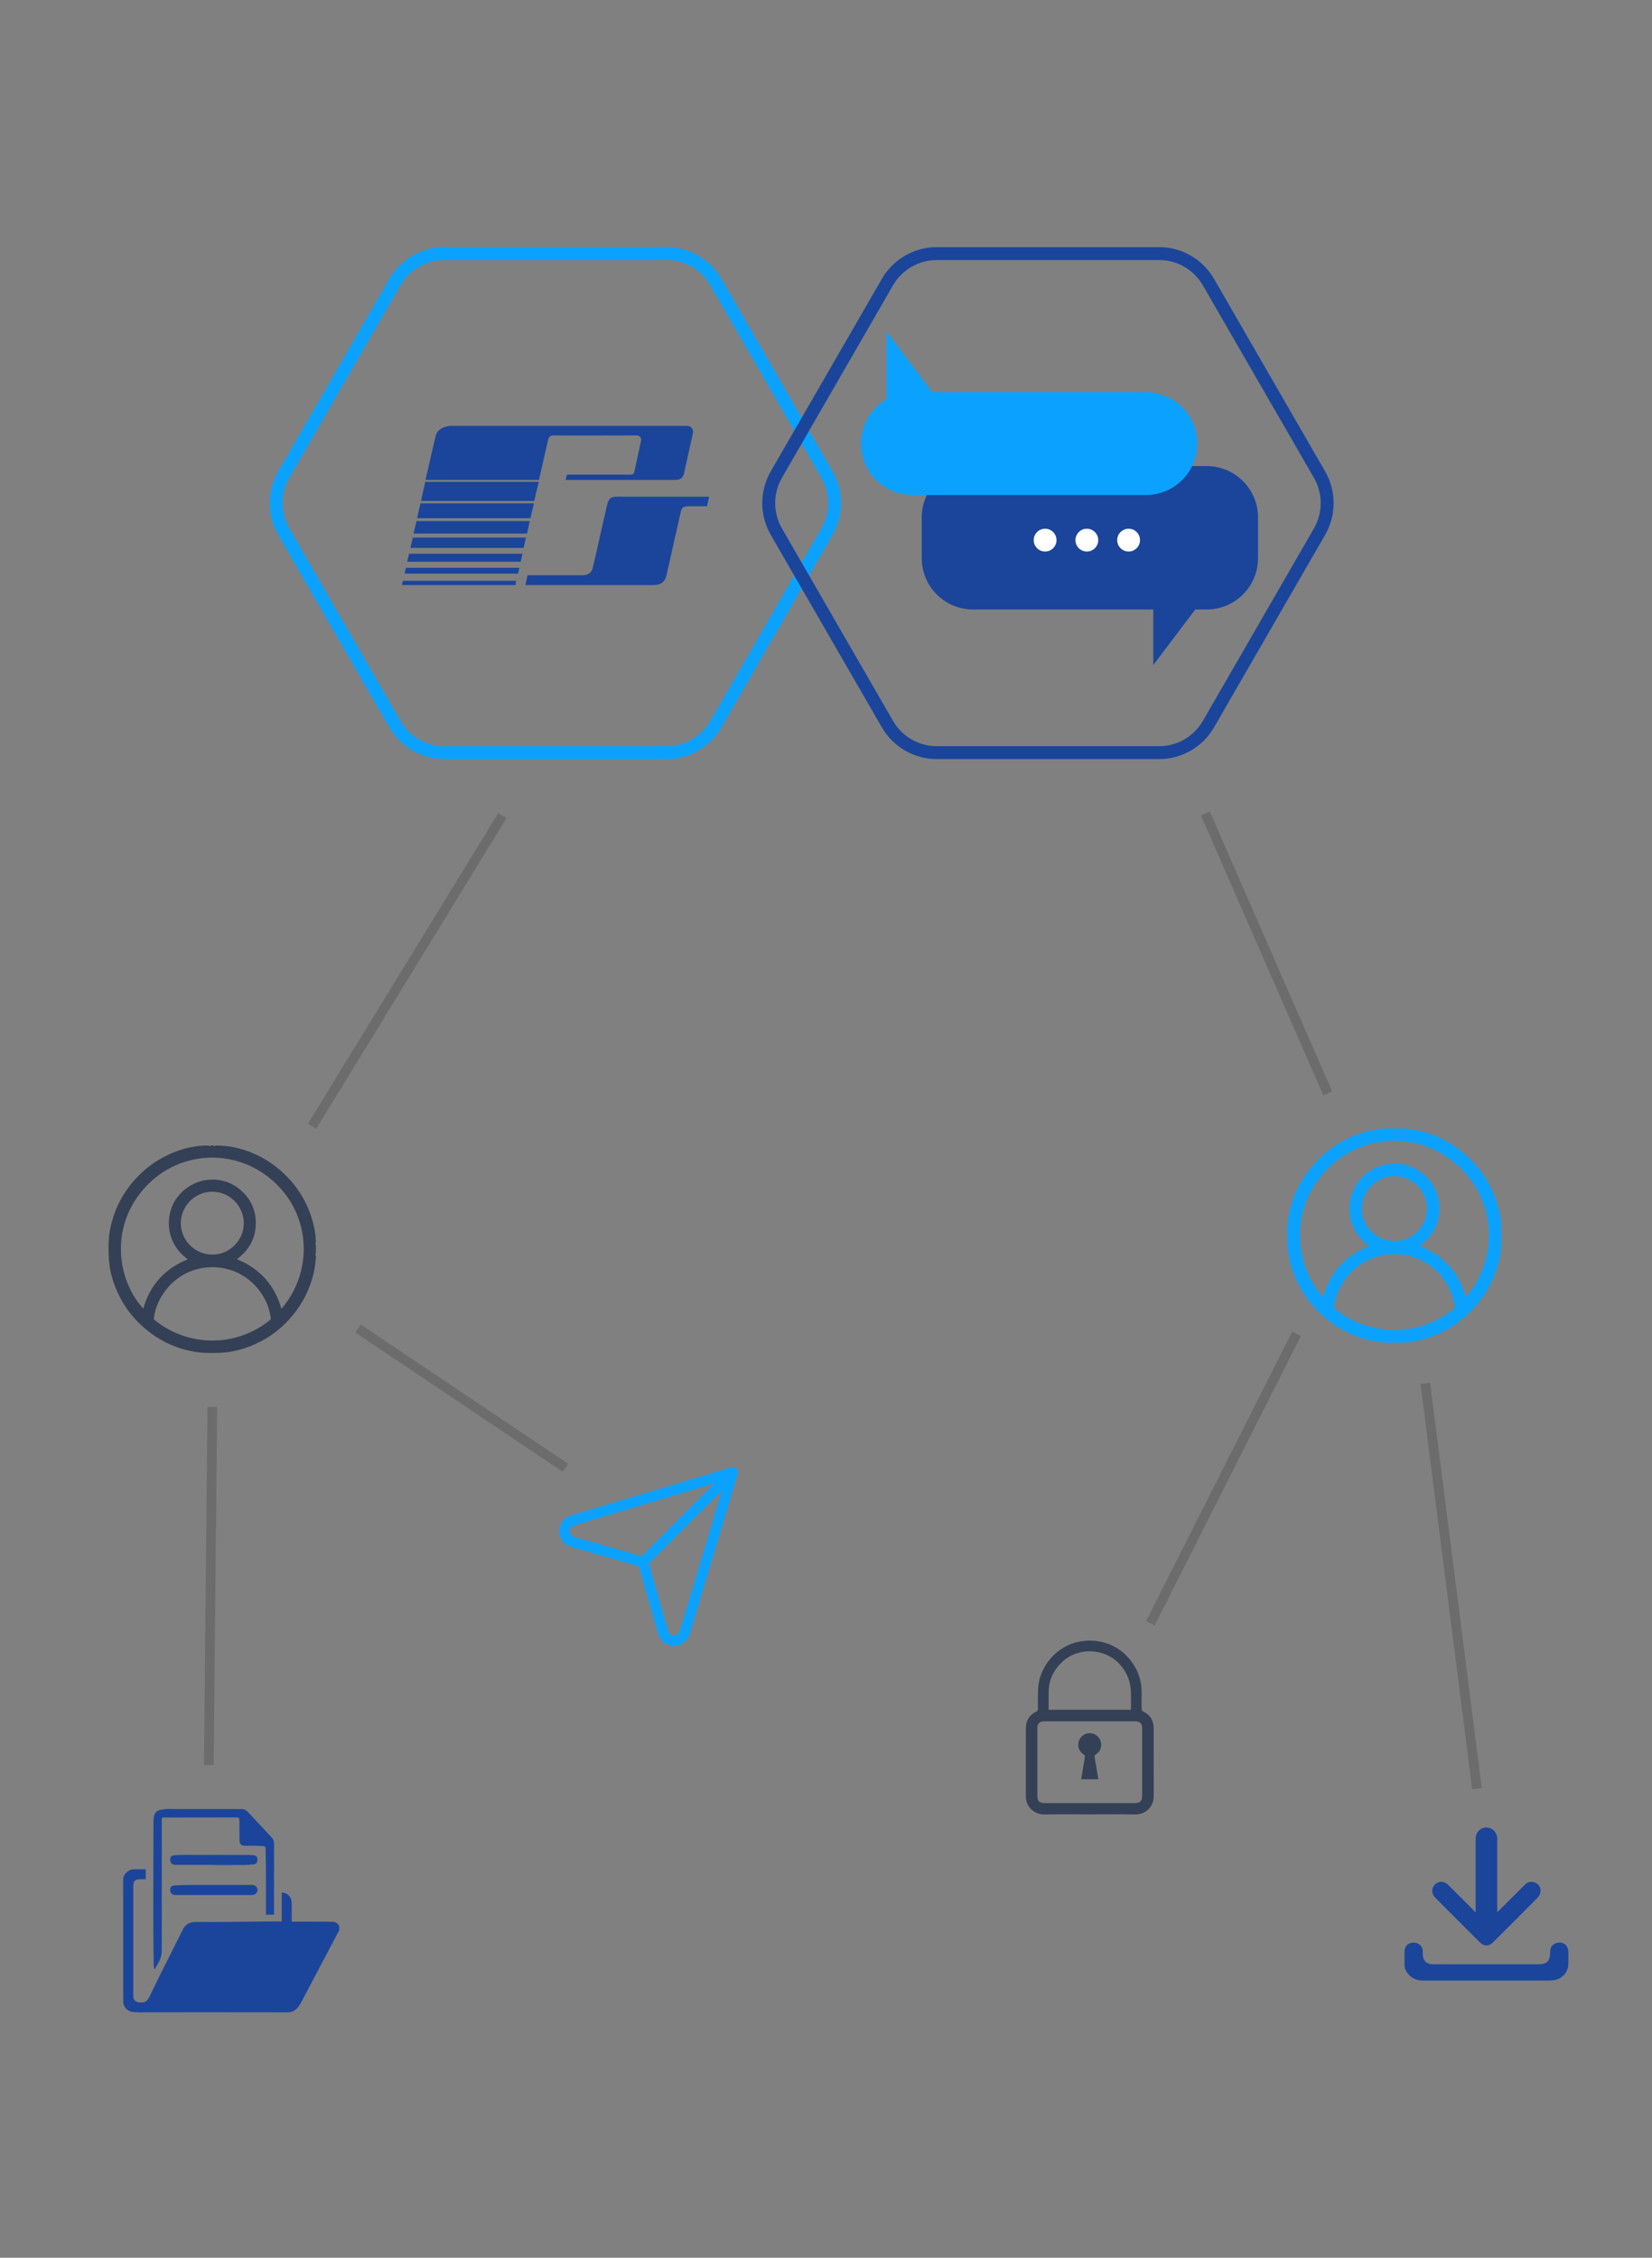 <?xml version="1.0" encoding="utf-8"?>
<!-- Generator: Adobe Illustrator 27.9.0, SVG Export Plug-In . SVG Version: 6.00 Build 0)  -->
<svg version="1.1" xmlns="http://www.w3.org/2000/svg" xmlns:xlink="http://www.w3.org/1999/xlink" x="0px" y="0px"
	 viewBox="0 0 1023.58 1398.47" style="enable-background:new 0 0 1023.58 1398.47;" xml:space="preserve">
<rect x="0" y="0" width="1023.58" height="1398.47" fill="#808080" stroke="none"/>
<style type="text/css">
	.st0{fill:#231F20;}
	.st1{fill:#0052CC;}
	.st2{fill:#FFFFFF;}
	.st3{fill:#00CC83;}
	.st4{fill:#5856D6;}
	.st5{fill:#F2F2F2;}
	.st6{fill:#2D3BD6;}
	.st7{fill:#00B1FF;}
	.st8{fill:#112A89;}
	.st9{clip-path:url(#SVGID_00000094613271776571409560000016816401520925041326_);}
	.st10{fill-rule:evenodd;clip-rule:evenodd;fill:#1B459B;}
	.st11{fill:none;stroke:#0BA2FF;stroke-width:8;stroke-miterlimit:10;}
	.st12{fill:none;stroke:#1B459B;stroke-width:8;stroke-miterlimit:10;}
	.st13{fill-rule:evenodd;clip-rule:evenodd;fill:#0BA2FF;}
	.st14{fill-rule:evenodd;clip-rule:evenodd;fill:#FFFFFF;}
	.st15{opacity:0.2;fill:none;stroke:#231F20;stroke-width:6;stroke-miterlimit:10;enable-background:new    ;}
	.st16{fill:#344056;}
	.st17{fill:#0BA2FF;}
	.st18{fill:#1B459B;}
	.st19{fill:#263487;}
	.st20{clip-path:url(#SVGID_00000096039511620791782810000002285078262863619741_);}
	.st21{clip-path:url(#SVGID_00000062153302234765272570000017102954936699831973_);}
	.st22{clip-path:url(#SVGID_00000129903287481486642090000003218701136202552465_);}
	.st23{clip-path:url(#SVGID_00000128443306778713108060000004495417125909615780_);}
	.st24{clip-path:url(#SVGID_00000008132488807952055050000002592176692699202179_);}
	.st25{clip-path:url(#SVGID_00000101801015029435214780000004223814285101243030_);}
	.st26{clip-path:url(#SVGID_00000160183751221307650250000016758819405622644381_);}
	.st27{clip-path:url(#SVGID_00000150789611467662945460000003642641038452022954_);}
	.st28{clip-path:url(#SVGID_00000127023739005651767280000014628326282941854089_);}
	.st29{clip-path:url(#SVGID_00000160190892020356948310000001219106930735358613_);}
	.st30{clip-path:url(#SVGID_00000008850295830692688220000003861699272649481117_);}
	.st31{clip-path:url(#SVGID_00000029019064709021904990000015515768990681288588_);}
	.st32{clip-path:url(#SVGID_00000103223616337635228270000014583578626667215779_);}
	.st33{clip-path:url(#SVGID_00000110449168371965839180000017841080085580063118_);}
	.st34{clip-path:url(#SVGID_00000054261743004516035840000017943182263430401962_);}
</style>
<g id="Background_24_">
</g>
<g id="Lines_24_">
</g>
<g id="Title_6_">
	<g id="Elements_24_">
		<g>
			<g id="XMLID_00000171693105778090222700000013720104913226820780_">
				<path id="XMLID_00000019667656760014209910000016833015120391723436_" class="st10" d="M439.39,307.67H386.5
					c-8.37-0.17-9.21-0.17-10.85,7.23c-0.33,1.14-8.22,36.64-8.39,36.97c-1.15,3.28-2.96,4.6-7.56,4.44h-32.84l-1.32,6.08
					c52.39,0,26.93,0,79.32,0c4.27,0,7.06-1.66,8.05-5.91l8.86-39.28c0.67-2.8,1.32-3.45,4.6-3.62h11.65L439.39,307.67z"/>
				<polygon id="XMLID_00000063611134450261204620000008047515963317081771_" class="st10" points="330.82,311.77 260.52,311.77 
					258.4,320.97 328.68,320.97 				"/>
				<polygon id="XMLID_00000028306765974770268520000008955961830858066839_" class="st10" points="333.83,298.45 263.47,298.45 
					260.86,310.29 330.98,310.29 				"/>
				<polygon id="XMLID_00000152971190748232428180000009305674908575047565_" class="st10" points="328.2,322.77 258.06,322.77 
					256.25,330.5 326.55,330.5 				"/>
				<polygon id="XMLID_00000168109614725938784940000001756444585892165038_" class="st10" points="325.89,332.97 255.77,332.97 
					254.28,339.38 324.41,339.38 				"/>
				<polygon id="XMLID_00000001639173413924441810000008499192348014479243_" class="st10" points="323.74,342.99 253.46,342.99 
					252.3,347.93 322.61,347.93 				"/>
				<polygon id="XMLID_00000150781984075694822130000014960014796840446895_" class="st10" points="321.79,351.7 251.48,351.7 
					250.68,355.31 320.96,355.31 				"/>
				<polygon id="XMLID_00000125589006193173903170000017355000000589660296_" class="st10" points="319.83,359.76 249.68,359.76 
					249.02,362.39 319.32,362.39 				"/>
				<path id="XMLID_00000128472967492303124120000014499277632504532892_" class="st10" d="M394.55,269.7
					c-17.41,0-34.33,0.17-51.74,0c-1.64,0-2.63,0.65-3.11,2.29l-5.76,25.31h-70.29c0-0.17,6.08-26.78,6.24-26.95
					c0.99-5.59,7.72-6.74,10.68-6.58h2.14h138.95h3.78c2.8,0,4.27,2.14,3.95,4.27l-5.59,25.31c-0.82,2.63-1.97,3.93-5.76,3.93
					c-0.65,0-66.67,0-67.66,0c0-0.17,0.82-3.13,0.99-3.28h39.09c1.97,0,2.29-0.65,2.63-1.97l4.1-19.06
					C397.49,271.52,396.51,269.7,394.55,269.7L394.55,269.7z"/>
			</g>
			<path class="st11" d="M412.94,157.06H275.3c-12.64,0-24.32,6.74-30.64,17.68l-68.81,119.2c-6.32,10.94-6.32,24.43,0,35.38
				l68.81,119.2c6.32,10.94,18,17.68,30.64,17.68h137.64c12.64,0,24.32-6.74,30.64-17.68l68.81-119.2c6.32-10.94,6.32-24.43,0-35.38
				l-68.81-119.2C437.26,163.79,425.58,157.06,412.94,157.06z"/>
			<g>
				<path class="st12" d="M718.14,157.06H580.49c-12.64,0-24.32,6.74-30.64,17.68l-19.76,34.24l-23,39.83l-17.21,29.82l-8.84,15.31
					c-6.32,10.94-6.32,24.43,0,35.38l68.81,119.2c6.32,10.94,18,17.68,30.64,17.68h41.82h41.55h54.26
					c12.64,0,24.32-6.74,30.64-17.68l68.81-119.2c6.32-10.94,6.32-24.43,0-35.38l-68.81-119.2
					C742.44,163.79,730.76,157.06,718.14,157.06z"/>
			</g>
			<path class="st10" d="M747.65,377.53H602.92c-17.58,0-31.82-14.25-31.82-31.82v-25.2c0-17.58,14.25-31.82,31.82-31.82h144.74
				c17.58,0,31.82,14.25,31.82,31.82v25.2C779.46,363.29,765.21,377.53,747.65,377.53z"/>
			<polygon class="st10" points="757.01,355.8 714.58,411.94 714.58,354.55 757.01,354.55 			"/>
			<polygon class="st13" points="591.78,261.57 549.35,205.43 549.35,262.82 591.78,262.82 			"/>
			<path class="st13" d="M710.02,306.61H565.29c-17.58,0-31.82-14.25-31.82-31.82l0,0c0-17.58,14.25-31.82,31.82-31.82h144.74
				c17.58,0,31.82,14.25,31.82,31.82l0,0C741.85,292.36,727.6,306.61,710.02,306.61z"/>
			<g>
				<circle class="st14" cx="647.55" cy="334.56" r="7.06"/>
				<circle class="st14" cx="673.41" cy="334.56" r="7.06"/>
				<circle class="st14" cx="699.28" cy="334.56" r="7.06"/>
			</g>
		</g>
		<line class="st15" x1="311.25" y1="505.22" x2="193.36" y2="697.61"/>
		<path class="st16" d="M195.41,764.76c-0.99-7.28-3.17-14.18-6.55-20.69c-3.97-7.66-9.32-14.23-15.92-19.78
			c-8.8-7.4-18.88-12.06-30.19-14.1c-2.13-0.38-4.31-0.31-6.44-0.63c-0.26,0-0.5,0-0.76,0c-0.16,0.38-0.34,0.31-0.5,0
			c-0.42,0-0.84,0-1.26,0c-0.5,0.41-1,0.35-1.5,0c-0.5,0-1,0-1.5,0c-0.5,0.35-1,0.41-1.5,0c-0.42,0-0.84,0-1.26,0
			c-0.16,0.31-0.34,0.38-0.5,0c-0.34,0-0.68,0-1,0c-1.27,0.26-2.57,0.12-3.83,0.3c-7.36,0.97-14.35,3.17-20.91,6.62
			c-7.67,4.01-14.29,9.4-19.83,16.05c-7.26,8.72-11.9,18.69-13.89,29.87c-0.95,5.25-0.86,10.55-0.69,15.84
			c0.3,8.99,2.86,17.36,6.93,25.28c3.96,7.71,9.4,14.29,16.04,19.83c8.72,7.28,18.69,11.9,29.87,13.89
			c5.25,0.95,10.55,0.85,15.84,0.69c8.99-0.3,17.36-2.88,25.28-6.94c7.71-3.96,14.29-9.4,19.83-16.05
			c6.51-7.8,10.91-16.66,13.22-26.56c0.73-3.09,1.05-6.22,1.34-9.37c0-0.34,0-0.68,0-1c-0.31-0.05-0.24-0.28-0.22-0.49
			c0-0.16,0-0.34,0-0.5c-0.01-0.36-0.16-0.74,0.22-1.03c0-1.67,0-3.35,0-5.01c-0.24-0.11-0.24-0.3-0.2-0.51c0-0.16,0-0.34,0-0.5
			c-0.03-0.2-0.09-0.43,0.22-0.49c0-0.26,0-0.5,0-0.76C195.45,767.41,195.58,766.07,195.41,764.76z M167.34,817.59
			c-8.37,6.74-17.86,10.9-28.54,12.3c-2.4,0.31-4.82,0.38-6.89,0.5c-13.7-0.16-25.61-4.36-36.05-12.72c-0.36-0.3-0.63-0.5-0.55-1.11
			c1.8-14.27,12.95-26.95,26.86-30.45c17.2-4.33,34.12,3.32,42.17,19.13c1.81,3.55,2.9,7.35,3.47,11.3
			C167.85,817.06,167.69,817.3,167.34,817.59z M112.03,757.6c0.05-10.73,8.87-19.5,19.58-19.44c10.67,0.04,19.4,8.79,19.43,19.46
			c0.03,10.69-8.78,19.51-19.51,19.5C120.79,777.09,111.99,768.28,112.03,757.6z M174.36,810.67c-4.19-14.7-13.33-24.92-27.57-30.69
			c8.48-6.39,12.57-14.77,11.56-25.34c-0.69-7.17-4.04-13.07-9.52-17.73c-11.18-9.48-27.87-8.07-37.75,3.17
			c-9.34,10.63-9.4,29.37,5.27,39.93c-14.22,5.78-23.41,15.89-27.56,30.56c-15.57-16.82-20.97-48.8-0.68-73.07
			c20.77-24.86,57.21-27.45,81.36-5.75C193.37,753.22,193.71,788.47,174.36,810.67z"/>
		<line class="st15" x1="129.39" y1="1093.26" x2="131.55" y2="871.45"/>
		<line class="st15" x1="221.84" y1="822.86" x2="350.29" y2="909.13"/>
		<g>
			<path class="st17" d="M416.2,1019.48c-1.97-0.48-3.85-1.17-5.38-2.58c-1.5-1.38-2.52-3.03-3.08-4.99
				c-3.88-13.56-7.76-27.1-11.6-40.67c-0.22-0.8-0.58-1.14-1.38-1.38c-13.45-3.82-26.89-7.68-40.34-11.51
				c-4.16-1.19-6.74-3.82-7.69-8.05c-0.03-0.17-0.13-0.33-0.19-0.5c0-0.94,0-1.88,0-2.81c0.14-0.48,0.28-0.95,0.42-1.44
				c1.11-3.58,3.49-5.91,7.05-6.97c28.18-8.46,56.37-16.9,84.54-25.36c4.69-1.41,9.37-2.81,14.04-4.25
				c1.38-0.42,2.64-0.36,3.71,0.69c1.06,1.06,1.11,2.31,0.7,3.71c-9.85,32.76-19.69,65.53-29.5,98.3c-1.25,4.17-3.92,6.77-8.24,7.63
				c-0.09,0.02-0.19,0.11-0.28,0.16C418.08,1019.48,417.14,1019.48,416.2,1019.48z M442.52,918.86c-0.59,0.17-0.97,0.27-1.33,0.38
				c-8.51,2.55-17.03,5.11-25.53,7.66c-19.75,5.93-39.5,11.84-59.24,17.76c-2.27,0.67-3.36,1.94-3.36,3.8s1.13,3.1,3.39,3.75
				c13.29,3.8,26.58,7.58,39.86,11.4c0.84,0.23,1.39,0.17,2.06-0.48c14.4-14.45,28.83-28.88,43.26-43.3
				C441.88,919.57,442.11,919.3,442.52,918.86z M447.13,923.74c-0.11-0.09-0.22-0.17-0.33-0.27c-0.22,0.33-0.39,0.72-0.66,1
				c-14.39,14.42-28.79,28.82-43.22,43.19c-0.67,0.67-0.77,1.2-0.52,2.06c2.39,8.26,4.74,16.53,7.11,24.8
				c1.5,5.22,2.97,10.44,4.5,15.67c0.67,2.3,2.92,3.38,5.02,2.49c1.39-0.59,1.97-1.78,2.38-3.16c7.68-25.61,15.35-51.21,23.05-76.82
				C445.35,929.71,446.24,926.73,447.13,923.74z"/>
		</g>
		<g>
			<path class="st18" d="M210.22,1195.49c-1.75,3.32-3.5,6.64-5.24,9.96c-6.19,11.74-12.36,23.47-18.56,35.19
				c-0.51,0.98-1.13,1.93-1.86,2.78c-1.72,1.99-3.73,3.06-6.6,3.05c-30.37-0.09-60.75-0.03-91.11-0.02c-1.24,0-2.49-0.08-3.73-0.14
				c-4.12-0.24-6.78-2.9-6.78-7.03c-0.05-25.1-0.05-50.18-0.03-75.28c0-2.81,2.99-5.9,6.05-6.1c2.6-0.18,5.21-0.03,7.95-0.03
				c0,1.92,0,3.88,0,6.14c-1.27,0-2.61-0.06-3.95,0.02c-2.7,0.15-3.77,1.31-3.77,3.94c0,22.8,0,45.59,0,68.4
				c0,2.52,1.3,3.59,3.83,3.92c3.18,0.41,4.83-0.66,6.28-3.7c6.43-13.42,13.21-26.65,19.85-39.96c0.09-0.17,0.2-0.32,0.27-0.48
				c1.65-4.03,4.3-5.77,8.98-5.7c15.27,0.18,30.56-0.17,45.83-0.3c2.22-0.02,4.42,0,6.93,0c0-6.19,0-12.07,0-17.96
				c3.49,0.14,6.1,2.79,6.16,6.19c0.08,3.89,0.02,7.8,0.02,11.89c3.05,0,5.64,0,8.24,0c5.46,0.02,10.94,0.06,16.41,0.05
				c2.25,0,4,0.71,4.83,2.96C210.22,1194,210.22,1194.74,210.22,1195.49z"/>
			<path class="st18" d="M150.92,1120.55c0.81,0.5,1.8,0.85,2.43,1.51c5.03,5.33,9.98,10.73,14.99,16.09
				c1.03,1.1,1.48,2.26,1.48,3.82c-0.06,13.98-0.03,27.97-0.03,41.94c0,0.66,0,1.33,0,2.07c-1.69,0-3.17,0-5.01,0
				c0-3.14,0-6.28,0-9.42c-0.03-9.25,0.11-18.52-0.14-27.77c-0.17-6.2,0.8-5.07-5.46-5.45c-2.48-0.15-4.97,0-7.46-0.06
				c-2.37-0.06-3.29-1.09-3.31-3.46c-0.02-4.1-0.08-8.19-0.08-12.3c0-1.21-0.36-1.81-1.71-1.8c-15.09,0.05-30.18,0.05-45.29,0.06
				c-0.18,0-0.35,0.08-1.07,0.15c0,2.34,0,4.66,0,7c-0.02,24.86-0.06,49.71-0.02,74.55c0,2.82-0.39,5.37-1.87,7.79
				c-0.83,1.36-1.52,2.79-2.29,4.2c-0.17-0.02-0.33-0.03-0.5-0.06c-0.12-0.72-0.35-1.46-0.36-2.19c-0.11-9.63-0.26-19.26-0.26-28.89
				c0-19.26,0.08-38.51,0.12-57.79c0-1.3,0.08-2.61,0.14-3.91c0.18-3.73,1.93-5.52,5.58-5.81c0.54-0.05,1.09-0.2,1.63-0.3
				C118.6,1120.55,134.76,1120.55,150.92,1120.55z"/>
			<path class="st18" d="M132.42,1173.81c-7.95,0-15.89,0-23.85,0c-1.8,0-3.11-1.28-3.15-3.08c-0.05-1.8,0.86-2.82,2.84-2.91
				c3.59-0.15,7.2-0.26,10.79-0.27c12.36-0.05,24.72-0.03,37.07-0.03c1.92,0,3.41,1.34,3.46,3.06c0.05,1.77-1.54,3.23-3.49,3.23
				C148.19,1173.82,140.3,1173.81,132.42,1173.81z"/>
			<path class="st18" d="M131.53,1155.12c-7.58,0-15.15,0-22.73,0c-1.99,0-3.32-1.24-3.38-3.11c-0.06-1.9,0.71-2.69,3.05-2.85
				c2.1-0.15,4.21-0.23,6.32-0.23c13.18,0,26.34,0.03,39.51,0.06c0.86,0,1.74,0.15,2.6,0.17c1.81,0.03,2.58,1.09,2.63,2.72
				c0.05,1.66-0.85,2.76-2.48,2.96c-1.96,0.24-3.95,0.33-5.95,0.35c-6.52,0.05-13.04,0.02-19.57,0.02
				C131.53,1155.17,131.53,1155.15,131.53,1155.12z"/>
		</g>
		<line class="st15" x1="746.82" y1="503.81" x2="822.68" y2="677.27"/>
		<path class="st17" d="M930,756.01c-1.02-7.52-3.28-14.66-6.77-21.38c-4.1-7.91-9.63-14.71-16.46-20.45
			c-9.1-7.65-19.51-12.46-31.21-14.57c-2.21-0.39-4.45-0.32-6.66-0.66c-0.27,0-0.52,0-0.78,0c-0.17,0.39-0.35,0.32-0.52,0
			c-0.43,0-0.87,0-1.3,0c-0.52,0.42-1.03,0.36-1.55,0c-0.52,0-1.03,0-1.55,0c-0.52,0.36-1.03,0.42-1.55,0c-0.43,0-0.87,0-1.3,0
			c-0.17,0.32-0.35,0.39-0.52,0c-0.35,0-0.7,0-1.03,0c-1.31,0.27-2.65,0.13-3.96,0.31c-7.61,1-14.84,3.28-21.62,6.84
			c-7.93,4.15-14.77,9.71-20.5,16.6c-7.51,9.02-12.3,19.32-14.36,30.87c-0.98,5.43-0.89,10.9-0.71,16.37
			c0.31,9.3,2.96,17.95,7.16,26.13c4.09,7.97,9.71,14.77,16.58,20.5c9.02,7.52,19.32,12.3,30.87,14.36
			c5.43,0.98,10.9,0.88,16.37,0.71c9.3-0.31,17.95-2.97,26.13-7.17c7.97-4.09,14.77-9.71,20.5-16.6
			c6.73-8.07,11.28-17.22,13.66-27.45c0.75-3.2,1.09-6.43,1.38-9.69c0-0.35,0-0.7,0-1.03c-0.32-0.06-0.25-0.29-0.22-0.5
			c0-0.17,0-0.35,0-0.52c-0.01-0.38-0.17-0.77,0.22-1.06c0-1.73,0-3.46,0-5.18c-0.25-0.11-0.25-0.31-0.21-0.53c0-0.17,0-0.35,0-0.52
			c-0.03-0.21-0.1-0.45,0.22-0.5c0-0.27,0-0.52,0-0.78C930.04,758.74,930.18,757.36,930,756.01z M900.98,810.61
			c-8.65,6.96-18.47,11.26-29.51,12.72c-2.48,0.32-4.98,0.39-7.12,0.52c-14.17-0.17-26.48-4.51-37.27-13.15
			c-0.38-0.31-0.66-0.52-0.57-1.14c1.86-14.75,13.39-27.86,27.76-31.47c17.78-4.48,35.27,3.43,43.59,19.78
			c1.87,3.67,3,7.59,3.59,11.68C901.51,810.06,901.34,810.31,900.98,810.61z M843.81,748.6c0.06-11.1,9.17-20.15,20.24-20.1
			c11.03,0.04,20.06,9.09,20.08,20.11c0.03,11.05-9.07,20.17-20.17,20.15C852.87,768.75,843.77,759.64,843.81,748.6z M908.24,803.46
			c-4.33-15.2-13.78-25.77-28.5-31.72c8.77-6.6,12.99-15.27,11.95-26.2c-0.71-7.41-4.17-13.51-9.84-18.33
			c-11.56-9.8-28.81-8.35-39.02,3.28c-9.66,10.98-9.71,30.36,5.44,41.27c-14.7,5.97-24.2,16.43-28.49,31.59
			c-16.09-17.39-21.68-50.44-0.7-75.54c21.47-25.7,59.14-28.38,84.11-5.95C927.89,744.07,928.24,780.53,908.24,803.46z"/>
		<line class="st15" x1="883.13" y1="856.88" x2="915.12" y2="1107.84"/>
		<line class="st15" x1="803.3" y1="826.23" x2="712.79" y2="1005.43"/>
		<g>
			<path class="st16" d="M675.24,1123.84c-9.34,0-18.67-0.19-28.01,0.06c-5.86,0.16-11.62-4.26-11.62-11.26
				c-0.02-14.08-0.03-28.15,0.02-42.23c0.02-4.74,2.22-8.25,6.53-10.3c0.81-0.39,0.95-0.85,0.95-1.63c-0.02-3.81-0.03-7.6,0.05-11.4
				c0.3-15.01,12.1-28.35,26.97-30.5c13.81-2,26.32,4.05,33.22,16.14c2.83,4.96,4.07,10.33,4.01,16.03
				c-0.03,3.18,0.02,6.39-0.02,9.57c-0.02,0.87,0.17,1.4,1.07,1.83c4.27,2.1,6.42,5.61,6.42,10.38c0.02,13.98-0.05,27.97,0.03,41.95
				c0.03,6.91-5.41,11.54-11.43,11.4C694,1123.69,684.62,1123.84,675.24,1123.84z M675.1,1116.85c9.34,0,18.67,0,28.01,0
				c3.29,0,4.57-1.29,4.57-4.61c0-13.84,0-27.67,0-41.51c0-3.22-1.29-4.54-4.51-4.54c-18.67-0.02-37.35-0.02-56.01,0
				c-3.12,0-4.43,1.37-4.43,4.49c0,13.89,0,27.76,0,41.65c0,3.22,1.3,4.52,4.52,4.52C656.53,1116.85,665.82,1116.85,675.1,1116.85z
				 M700.76,1059.07c0-3.62,0.05-7.08-0.02-10.55c-0.11-6.79-2.41-12.69-7.02-17.73c-9.09-9.93-25.32-10.72-35.28-1.68
				c-5.44,4.94-8.5,11-8.68,18.38c-0.11,3.84-0.02,7.66-0.02,11.57C666.72,1059.07,683.64,1059.07,700.76,1059.07z"/>
			<path class="st16" d="M669.92,1102.09c0.76-4.65,1.48-9.21,2.28-13.78c0.14-0.81-0.09-1.15-0.75-1.55
				c-2.78-1.74-3.99-4.96-3.09-8.05c0.92-3.11,3.59-5.16,6.76-5.16c3.22,0,5.98,2.08,6.9,5.2c0.89,3.05-0.25,6.26-3.03,7.92
				c-1.03,0.61-0.85,1.31-0.71,2.11c0.7,4.19,1.41,8.41,2.13,12.6c0.03,0.19,0.03,0.37,0.05,0.68
				C676.95,1102.09,673.47,1102.09,669.92,1102.09z"/>
		</g>
		<g>
			<path class="st18" d="M914.31,1184.02c0-6.56,0-13.13,0-19.69c0-8.45-0.02-16.89,0-25.34c0-4.01,2.99-7.08,6.77-7
				c3.76,0.08,6.6,3.07,6.6,7c0,14.37,0,28.74,0,43.11c0,0.65,0,1.29,0,2.28c0.6-0.54,1.01-0.88,1.39-1.26
				c5.23-5.23,10.45-10.47,15.69-15.68c1.97-1.97,4.47-2.36,6.75-1.2c2.22,1.15,3.45,3.42,2.9,6.03c-0.24,1.13-0.88,2.35-1.68,3.16
				c-9.19,9.3-18.45,18.54-27.74,27.77c-2.47,2.47-5.48,2.46-7.95,0.02c-9.27-9.22-18.53-18.48-27.75-27.75
				c-2.41-2.41-2.44-5.95-0.24-8.19c2.28-2.31,5.81-2.22,8.3,0.25c5.16,5.13,10.29,10.28,15.43,15.44c0.41,0.41,0.68,0.94,1.01,1.42
				C913.97,1184.27,914.14,1184.15,914.31,1184.02z"/>
			<path class="st18" d="M920.97,1226.8c-12.91,0-25.82,0-38.72,0c-3.95,0-7.38-1.13-9.93-4.31c-1.32-1.65-2.06-3.51-2.06-5.65
				c0.02-2.75-0.03-5.51,0-8.26c0.03-3.16,2.25-5.27,5.51-5.3c3.24-0.03,5.62,2.06,5.76,5.13c0.03,0.71,0,1.4,0.02,2.11
				c0.02,3.76,2.35,6.12,6.14,6.15c5.23,0.03,10.44,0.02,15.66,0.02c16.48,0,32.96,0,49.46,0c5.81,0,7.6-1.79,7.67-7.65
				c0.03-2.72,1.12-4.44,3.45-5.37c2.24-0.9,4.96-0.46,6.44,1.35c0.72,0.88,1.24,2.16,1.32,3.27c0.19,2.69,0.08,5.4,0.06,8.09
				c-0.03,5.21-3.86,9.51-9.08,10.18c-1.16,0.16-2.33,0.22-3.51,0.22C946.43,1226.8,933.71,1226.8,920.97,1226.8z"/>
		</g>
	</g>
	<g id="Text_18_">
	</g>
</g>
<g id="Layer_6">
</g>
</svg>
